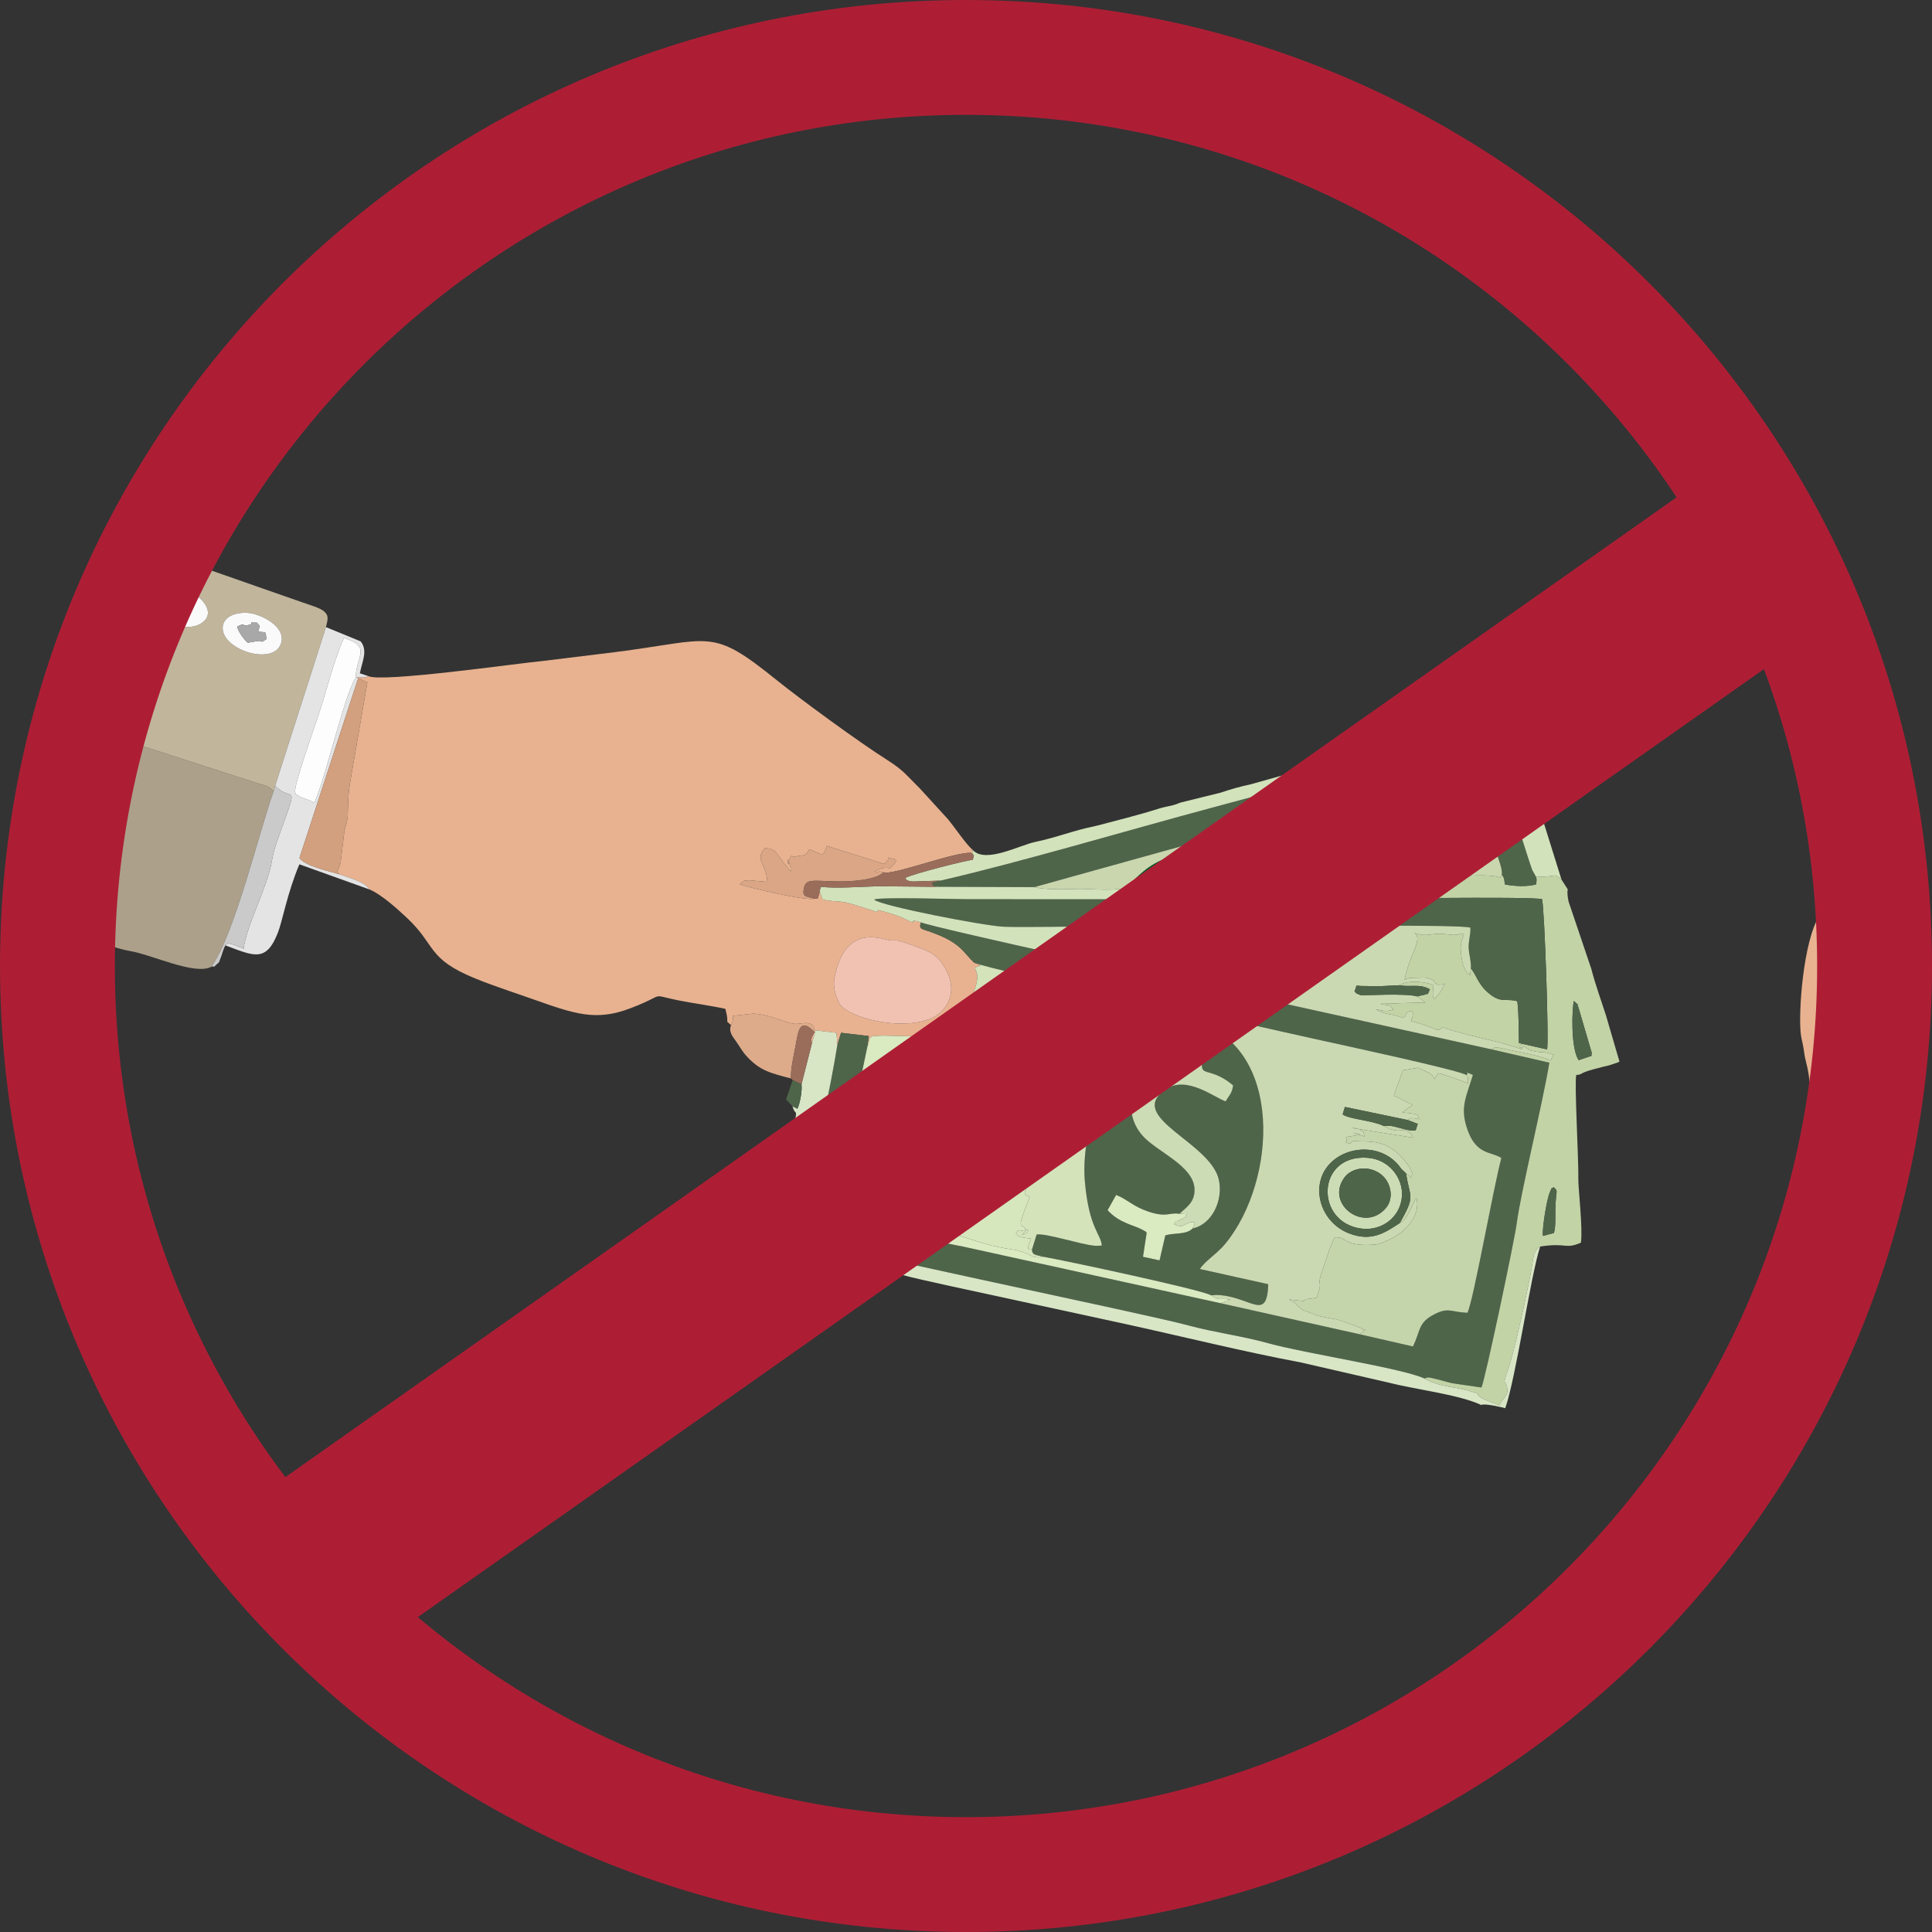 <?xml version="1.0" encoding="UTF-8"?> <!-- Creator: CorelDRAW 2017 --> <svg xmlns="http://www.w3.org/2000/svg" xmlns:xlink="http://www.w3.org/1999/xlink" xml:space="preserve" width="61mm" height="61mm" style="shape-rendering:geometricPrecision; text-rendering:geometricPrecision; image-rendering:optimizeQuality; fill-rule:evenodd; clip-rule:evenodd" viewBox="0 0 69401.15 69401.15"><rect x="0" y="0" width="69401.15" height="69401.15" fill="#333333" stroke="none"/> <defs> <style type="text/css"> <![CDATA[ .fil22 {fill:#046334} .fil24 {fill:#095A2A} .fil25 {fill:#145B2B} .fil28 {fill:#186636} .fil3 {fill:#4E654A} .fil26 {fill:#9A6D5B} .fil29 {fill:#A8A8A9} .fil1 {fill:#ACA08A} .fil30 {fill:#AD1E35} .fil2 {fill:#C1B59B} .fil4 {fill:#C2D3A6} .fil6 {fill:#C5D5AB} .fil9 {fill:#C9D6AE} .fil20 {fill:#CACACA} .fil5 {fill:#CAD9B1} .fil16 {fill:#CCDCB4} .fil17 {fill:#D2A07F} .fil11 {fill:#D2E3BB} .fil13 {fill:#D3A282} .fil7 {fill:#D4E3BA} .fil15 {fill:#D6E6BD} .fil10 {fill:#D8E6C6} .fil18 {fill:#DAA686} .fil8 {fill:#DAEAC1} .fil23 {fill:#DCECC3} .fil21 {fill:#DDAA8A} .fil12 {fill:#E4E4E4} .fil0 {fill:#E8B290} .fil14 {fill:#F1C2B2} .fil27 {fill:#FAFAFA} .fil19 {fill:#FDFDFD} ]]> </style> </defs> <g id="Слой_x0020_1">  <g id="_2173325452848"> <path class="fil0" d="M32002.64 33782.26c241.77,-9.78 264.63,-10.81 842.82,196.71 586.15,210.36 862.62,326.3 1151.37,884.01 435.75,841.57 -20.25,1530.46 -630.07,1753.34 -1099.15,401.62 -2846.81,-58.25 -3196.88,-536.78l-122.99 -269.98c-69.63,-199.9 -111.84,-439.27 -77.02,-636.33 373.74,-2109.91 1809.89,-1381.99 2032.77,-1390.98zm-18780.83 -9498.39c-155.19,68.15 -28.67,32.88 -198.65,51.54 -2.05,0.23 -199.67,-5.12 -232.44,-5.57l75.32 34.81 330.17 145.29 -626.77 3637.75c-80.32,461.23 -65.99,1109.96 -86.24,1252.4 -19.8,140.62 -80.21,300.36 -110.36,447.58l-134.14 1109.62c-105.01,520.85 -217.42,184.2 -49.83,448.03 328.8,119.8 920.3,270.55 1079.81,543.83 452.36,187.61 1047.39,741.23 1346.95,1020.54 1069,997.55 700.61,1468.46 2487.86,2191.37 649.64,262.93 1359.12,490.93 2023.44,725.98 1518.63,537.35 2272.26,808.69 3526.94,329.14 1584.05,-605.61 289.44,-485.35 2482.96,-146.65 141.08,21.73 825.53,141.87 920.99,171.11 164.17,629.39 -53.47,350.76 203.08,581.26 79.41,-200.92 70.54,-103.42 60.75,-331.08l730.99 -79.53c276.47,11.38 483.3,65.08 744.75,145.86 256.33,79.07 613.12,229.71 819.61,223.22 240.63,-7.51 641.56,-160.53 639.29,294.33 -118.32,222.88 -126.74,206.84 -94.2,418.57l133.45 -480.12 741.45 86.35c8.53,12.29 19.11,24.01 12.74,59.5l21.96 191.36c12.17,154.73 -44.71,12.4 8.19,183.51l132.09 -434.15 996.42 117.3 -53.93 396.27 98.07 -343.36c188.63,-72.25 -71.22,-19.91 243.02,-57.11 536.66,-63.26 2238.24,210.14 2711.65,-371.35l137.44 120.48c131.75,-300.7 -48.13,-221.86 301.38,-211.39 3.3,0 278.06,70.08 310.48,78.05 181.35,44.03 465.67,142.22 650.66,92.61l-1009.96 -222.65 53.47 -270.21c130.72,-424.83 651.35,-1233.63 376.13,-1618.18 44.71,-116.28 -98.3,-11.95 203.2,-129.81l-241.88 -104.78c-328.12,-314.69 -401.05,-521.76 -879,-799.82 -198.08,-115.25 -414.47,-199.78 -650.89,-288.98 -317.31,-119.8 -476.48,-93.52 -372.6,-352.47 -633.37,-195.8 76.68,195.8 -615.28,-141.87 -258.04,-125.83 -649.18,-229.59 -930.66,-304.91l-26.85 74.86c-330.05,-106.72 -733.03,-246.66 -1062.97,-330.51 -326.07,-83.05 -505.83,-24.35 -902.9,-127.65l-101.48 -277.95 -66.78 244.16 -124.58 11.38c-336.31,89.54 -2391.38,-412.54 -2686.28,-518 222.77,-156.21 77.48,-118.21 350.76,-143.13l645.2 57.91c-31.63,-662.04 -467.38,-779.34 -90.56,-1210.42 309.46,1.37 388.53,117.3 568.41,370.1 173.73,244.04 198.42,268.27 369.53,466.01 40.28,-167.13 -0.46,-97.28 -21.16,-184.99 -4.44,-18.2 -26.4,-82.94 -30.6,-96.71 -140.17,-468.86 -12.06,334.49 -33.9,-102.51 207.18,-368.05 42.78,-97.84 220.15,-145.17 286.25,-76.45 389.33,23.21 524.38,-266 526.2,188.18 469.08,320.72 634.17,-123.9l2058.94 648.84c330.85,-252.57 -88.29,-265.09 357.36,-175.55 0.34,2.05 180.44,6.83 -59.39,243.7 -166.56,164.63 -77.93,45.17 -242.79,72.7 -92.04,15.47 -41.53,-8.65 -159.51,25.14 -19,5.46 -74.07,25.71 -88.06,33.22 -266.45,142.22 -120.14,28.67 -68.04,116.96 112.07,-69.97 62.01,-48.47 240.86,-16.84 292.51,137.55 2712.9,-799.7 3177.88,-687.87l27.08 -106.38c-264.29,-230.39 -637.58,-801.98 -901.19,-1116.67l-1005.06 -1100.4c-449.97,-439.62 -575.8,-644.41 -1155.36,-1011.09 -1043.4,-660.11 -3125.09,-2185.45 -3964.62,-2862.05 -2402.53,-1935.95 -2299.34,-1470.28 -5835.49,-1022.02l-2573.19 315.38c-895.27,81.8 -5840.84,791.85 -6291.83,541.78z"></path> <path class="fil0" d="M65807.09 26404.59c-778.66,1355.25 -551.68,2170.2 -231.75,4101.37 51.54,310.94 102.17,477.5 165.2,787.76 40.16,198.08 70.77,628.14 96.37,785.6 163.04,282.04 17.52,195.23 66.9,485.24l378.52 -199.67 -213.21 -29.92c15.36,-221.74 -6.71,-226.29 -37.09,-419.25l-54.61 -1004.95c-2.05,-14.68 -8.08,-33.34 -10.24,-47.9 -72.02,-466.12 71.68,-390.35 82.6,-620.4 6.49,-135.5 -180.9,-905.29 -59.28,-1361.97 200.47,152 74.41,19 183.29,201.72 105.35,177.03 16.72,-15.47 66.67,196.37l107.17 398.43c38.34,-30.83 92.5,-56.54 124.24,-160.42 -172.71,-1055.01 -394.56,-2093.18 -664.77,-3112.01zm1085.73 9385.3c-58.59,11.04 -115.02,21.73 -163.15,32.31 -384.55,83.85 -698.68,-71.9 -1088.91,-258.38 -251.78,-739.75 -291.48,-110.25 -298.2,-1195.75 -6.37,-1026.91 108.77,-840.32 268.62,-1493.83 -91.25,3.87 -108.42,9.22 -256.44,25.03 -574.78,898.12 -765.69,3474.6 -663.18,4270.78 18.89,146.2 68.49,317.2 96.37,493.89 34.59,219.01 34.02,269.41 80.21,449.06 93.63,364.98 117.19,543.49 149.84,903.81 407.53,4494.91 -755.33,4984.02 -1802.72,8881.06 -327.1,1216.68 -231.64,309.46 -347.8,1625.35 -16.72,189.2 -49.49,379.32 -106.72,592.18 34.93,89.88 23.55,418.45 11.49,724.62 2491.72,-4478.41 3969.85,-9598.05 4120.6,-15050.13z"></path> <path class="fil1" d="M1132.6 33130.12l1958.13 573.75c452.36,98.41 1076.97,376.81 1566.3,456.34 799.93,129.81 2334.49,883.33 2932.36,569.88 819.84,-1116.67 1704.65,-4793.45 2237.22,-6304.34 -197.96,-223.33 -253.37,-180.22 -655.21,-314.92l-5414.65 -1750.5c-482.17,-166.68 -958.76,-319.02 -1432.51,-464.3 -654.87,2317.65 -1062.18,4739.07 -1191.65,7234.09z"></path> <path class="fil2" d="M7998.41 22543.05c19.57,-494.57 710.17,-602.65 1122.59,-489.45 480.69,131.98 1070.03,507.2 994.94,968.2 -155.3,954.09 -2150.52,351.1 -2117.53,-478.75zm-5674.16 3352.98c628.14,-2222.99 1485.75,-4349.4 2542.47,-6354.52l6024.24 2106.49c197.85,71.22 599.24,184.08 745.44,308.44 198.87,169.18 127.65,319.47 72.7,571.59l-1824.56 5698.28 -57.91 199.44c-197.96,-223.33 -253.37,-180.22 -655.21,-314.92l-5414.65 -1750.5c-482.17,-166.68 -958.76,-319.02 -1432.51,-464.3zm4878.89 -3490.19c-801.18,471.24 -2558.28,-606.06 -1649.92,-1241.82 795.61,-556.8 2592.98,687.07 1649.92,1241.82z"></path> <path class="fil3" d="M53572.82 37694.32l-10612.67 -2343.37c-122.65,15.25 -9388.03,-2020.59 -9874.52,-2216.62 -103.87,258.95 55.29,232.66 372.6,352.47 236.42,89.2 452.81,173.73 650.89,288.98 477.96,278.06 550.88,485.12 879,799.82 220.6,128.22 3062.98,753.29 3579.73,861.37 614.26,128.56 3235.79,621.77 3619.09,835.43 217.3,-55.86 2434.5,461.57 2623.13,505.03 908.02,209 1733.43,390.58 2621.88,587.97 724.05,160.87 4974.23,1074.69 5234.89,1248.65 146.77,-51.77 -143.35,-160.53 242.9,-1.25 -239.83,786.96 -448.83,1140.22 -233.8,1850.73 316.4,1045.45 876.61,886.06 1256.27,1133.28 -294.67,1098.93 -1003.47,5129.76 -1218.84,5560.5 -603.79,-22.3 -679.22,-213.89 -1206.44,63.83 -578.76,304.68 -471.7,581.15 -751.92,1146.94l-1910.92 -437.91 -5010.53 -1118.38 -9217.25 -2027.31c-776.15,-161.33 -2459.87,-449.17 -3105.41,-711.87 350.87,-1376.64 -528.81,-1609.42 -1312.36,-1917.63l955.91 -4541.67 53.93 -396.27 -996.42 -117.3 -132.09 434.15c-286.71,1776.55 -697.88,3472.21 -1062.4,5167.65 -91.81,427.1 -345.18,1373.8 -352.58,1726.95 465.67,296.04 12406.4,2742.36 14034.6,3186.08 917.8,250.19 1904.43,371.01 2863.87,638.6 1271.97,355.08 4841.35,902.55 5608.74,1267.76 117.19,-46.99 79.64,-68.38 493.32,35.27 174.07,43.57 336.99,96.93 514.25,134.36l1036.81 150.86c143.81,-335.97 1190.74,-5308.84 1265.72,-5890.44 145.06,-1126.57 920.87,-4258.15 1172.99,-5777.81l-2082.37 -478.87z"></path> <path class="fil4" d="M55815.61 42646.94c171.68,188.75 76.68,14.56 54.95,808.24 -6.83,250.07 20.82,601.74 -51.2,836.34l-392.29 103.87c-43.69,-171.91 126.4,-1285.63 242.45,-1558.45 105.81,-248.93 59.73,-123.56 146.08,-190zm723.48 -6690.26c217.19,226.29 65.76,-20.59 172.25,268.96l415.27 1420.1c87.6,303.2 36.18,47.78 44.48,280.22l-459.53 157.92c-295.69,-405.71 -244.61,-1896.7 -172.48,-2127.2zm-1360.03 -4457.37c28.67,134.25 12.63,102.17 4.55,265.54 -281.13,96.14 -830.54,72.13 -1126.8,2.62 -32.88,-222.77 13.08,-151.43 -110.36,-363.62l-44.37 123.9c-534.27,-191.14 -1789.98,26.85 -2489.11,-63.94 -213.1,-27.65 -55.86,-17.75 -181.24,-19.57 -229.82,-3.41 -301.72,73.84 -454.75,82.26l-505.72 -35.27c-22.53,1.02 -83.96,8.08 -105.35,9.9 -1014.62,83.74 -2384.78,-51.88 -3353.21,19.91l-423.12 5.8c-22.87,-0.57 -144.15,-0.46 -166.33,-0.34 -118.89,1.02 -259.29,1.93 -323,2.16l-953.75 -34.81c-854.32,15.25 -274.99,-64.51 -828.83,-185.79 51.31,93.18 -2.96,29.47 95.11,123.44 107.97,103.76 20.02,11.49 124.58,100.01l229.36 264.75 -285 64.05c-16.27,4.44 -41.75,13.88 -54.95,17.86 -13.31,3.98 -37.43,10.81 -55.07,18.66 342.23,75.54 416.98,12.63 857.61,138.8 -482.28,460.66 344.05,-145.63 -189.2,114.57l-256.78 104.44c749.3,101.14 1907.73,26.05 2747.83,34.36 1001.42,9.78 7710,-98.75 8061.78,11.26 91.81,368.51 252.8,5197.23 179.3,5396.22l-1009.27 -229.25c-14.11,-519.48 2.84,-989.93 -57.34,-1500.77 -437.57,-125.95 -591.96,112.75 -1099.27,-351.44 -309.12,-282.95 -374.99,-595.94 -569.66,-829.63 -51.08,479.32 -15.47,81.35 -101.83,210.02 -157.8,-235.62 -208.66,-389.21 -246.09,-699.47 -36.18,-300.93 -23.78,-391.6 96.82,-735.99 -268.16,-65.31 -29.47,24.23 -388.76,24.57l-242.56 -24.35c-591.05,-69.63 -620.06,122.08 -1136.47,-43.46 261.68,190.11 -63.83,637.01 -249.39,1240.23 -20.93,67.81 -39.37,129.25 -58.02,198.3l-43.69 181.58c-3.41,14.45 -9.9,38 -12.4,57.34 174.3,-39.93 -81.23,20.71 91.36,-38.23 13.43,-4.55 62.92,-22.07 81.01,-26.85l557.37 -14.79c537.8,95.45 222.42,300.93 595.26,251.32l122.65 -32.08c-64.4,124.92 -99.44,202.29 -164.51,305.02l-208.2 256.56c-84.42,-156.21 -46.65,-42.89 -58.25,-232.55 -4.44,-72.36 26.96,-168.5 21.5,-283.52 -381.59,-129.93 -926.9,-172.02 -1224.08,12.29 409.24,77.48 725.3,-65.08 1097.67,148.25 -141.31,280.9 2.62,107.06 -193.19,191.82 -98.53,42.66 67.69,-22.53 -102.51,23.89 -15.59,4.32 -38.57,7.62 -52.9,11.26l-106.04 27.19 290.8 219.35 -778.2 19.23c-202.29,3.41 -777.86,36.52 -848.17,20.25 335.86,103.65 315.38,-22.07 470.22,207.98 -243.81,96.14 -372.83,42.55 -632.23,-6.49l96.82 46.99c409.12,190.23 427.9,85.78 894.93,264.29 169.75,-121.96 40.73,-229.48 311.17,-252.23 32.65,114.57 49.15,19.46 26.85,192.84 -4.32,33.9 -43.57,136.64 -58.37,175.44 1069.57,261.79 867.97,430.51 1145.46,223.79 1067.64,368.62 1833.89,429.49 2879.69,803.57l-47.33 -14.22c134.59,-443.48 -285.11,101.6 99.78,-114.23 135.39,124.81 191.93,161.1 431.54,198.87 336.42,52.9 236.99,-26.85 626.77,116.62 -280.79,319.59 199.33,210.71 -788.9,-9.1l-1183.23 -250.64c-214.01,-7.51 -150.18,-9.67 -276.24,58.25l2082.37 478.87c-252.12,1519.66 -1027.93,4651.23 -1172.99,5777.81 -74.98,581.6 -1121.91,5554.47 -1265.72,5890.44l-1036.81 -150.86c-177.26,-37.43 -340.18,-90.79 -514.25,-134.36 -413.68,-103.65 -376.13,-82.26 -493.32,-35.27 563.4,328.12 1201.78,286.48 1779.62,495.93 311.62,112.98 27.42,-1.71 174.87,133.45 136.98,125.6 499.69,231.75 736.56,333.69 126.97,-290.35 326.07,-303.32 276.47,-625.97 -51.08,-333.35 -185.45,-46.19 23.32,-629.84 235.05,-656.81 733.15,-2958.19 866.6,-3734.46 54.84,-319.24 44.94,-558.05 296.04,-715.63 969.91,-149.95 887.42,110.7 1463.57,-139.6 74.07,-511.06 -99.44,-1950.74 -92.84,-2281.25 14.22,-701.97 -149.38,-3515.9 -72.59,-3743.45 197.28,-10.13 103.87,-37.43 401.73,-139.37 129.13,-44.26 253.94,-72.47 385.92,-108.65 148.81,-40.73 253.03,-64.74 388.42,-95.91l328.8 -109.22c12.86,-19.34 30.95,-15.13 46.31,-22.87l-489.79 -1675.75c-171.91,-533.93 -381.48,-1109.05 -521.87,-1656.18l-819.27 -2426.42c-132.66,-703.23 141.53,-150.29 -250.98,-781.39 -228.34,-206.16 -192.16,-143.58 -458.05,-121.62 -151.77,12.51 -273.17,24.35 -455.89,22.87z"></path> <path class="fil3" d="M42839.44 44128.14c-222.88,233.92 -682.29,150.75 -979.46,250.98l-207.18 896.07 -594 -128.9 132.32 -864.67c-77.02,-72.02 43.8,2.73 -149.72,-104.78 -312.76,-173.96 -836.57,-238.47 -1254.22,-705.62l306.05 -545.42c388.3,146.77 595.03,401.62 1125.66,585.47 701.97,243.47 772.06,29.58 1147.51,91.25 243.47,-229.25 544.74,-400.48 543.49,-860.57 -2.28,-873.54 -1392.8,-1374.94 -1892.03,-1972.92 -727.8,-871.95 -354.51,-2029.35 633.48,-2341.89l799.59 -199.22c17.75,-24.01 40.39,-14.79 60.07,-23.32 70.42,-282.5 108.2,-592.41 267.02,-845.78l536.09 200.01c-357.7,1411.8 -27.87,575.57 983.79,1432.39 -58.14,318.79 -123.1,319.24 -269.07,571.25 -371.92,-110.02 -1394.39,-952.39 -2153.59,-432.68 -1469.6,1006.2 1618.3,1888.85 1910.69,3259.69 156.78,734.63 -251.21,1596.68 -946.47,1738.67zm-5765.75 747.6c-11.6,225.04 162.92,199.56 393.88,267.25 698.45,118.1 5766.54,1200.18 6036.64,1388.36l186.13 -15.47c1225.21,31.4 1823.43,1008.59 1866.09,-384.78l-2454.86 -545.42c178.74,-285.8 616.19,-546.45 909.72,-903.24 1874.51,-2277.83 2097.62,-7102.23 -1090.96,-7985.22 -2658.4,-152.34 -4150.75,3458.33 -3949.72,5745.95 147.45,1679.05 570.8,1867.8 610.27,2298.88l-139.71 9.9c-18.66,-0.46 -45.17,1.48 -67.81,0.23 -21.84,-1.37 -41.98,-2.39 -65.87,-4.66 -530.97,-51.2 -1698.39,-447.24 -2069.06,-401.62l-164.74 529.84z"></path> <path class="fil5" d="M42186.96 36272.4c237.22,159.39 178.28,130.16 456.91,166.33l606.86 114.23c23.89,7.17 89.77,28.9 113.09,36.52l748.62 273.17c-157.57,57.23 -78.62,59.62 -304.8,32.99 -96.14,-11.38 -216.51,-72.47 -301.15,-115.48 -328.8,-167.25 -132.32,-209.45 -586.15,-82.94 3188.58,882.99 2965.47,5707.38 1090.96,7985.22 -293.53,356.79 -730.99,617.44 -909.72,903.24l2454.86 545.42c-42.66,1393.37 -640.88,416.18 -1866.09,384.78l-186.13 15.47c353.04,231.53 267.93,72.93 700.72,159.96l-371.35 120.48 5010.53 1118.38c392.86,-313.78 118.78,-59.05 76.34,-214.57 -363.16,-129.93 -744.87,-303.43 -1115.54,-359.18 -553.96,-83.05 -563.74,-154.73 -1007,-295.24l-182.26 -147.33c-82.26,-91.02 -9.1,-32.54 -129.81,-130.61 -28.78,-23.44 -138.46,-85.78 -183.06,-103.19l526.2 55.41c10.47,-9.1 69.17,-59.05 83.62,-65.19l385.57 -50.97c274.3,-766.71 -64.28,-262.81 241.31,-1089.6 113.89,-308.32 254.96,-840.32 414.47,-1082.43 474.77,-17.63 278.51,340.63 1418.63,263.16 257.47,-17.52 757.95,-272.71 961.15,-439.96 414.24,-341.2 656.81,-775.7 553.16,-1227.6 -21.05,12.97 -34.93,16.61 -52.11,52.9 -169.18,358.04 -333.58,761.14 -549.41,835.77 -541.1,357.02 -1028.27,687.98 -1838.44,368.85 -648.39,-255.53 -1063.31,-884.92 -1056.49,-1546.39 14.34,-1396.67 1886.91,-1946.3 2799.71,-951.59 108.65,118.32 84.65,109.34 159.05,197.96l159.28 150.75c361.8,292.28 71.56,79.75 243.36,32.88 -7.51,-21.28 -13.88,-72.36 -26.74,-62.23l-53.7 -115.93c-54.84,-104.9 29.01,31.51 -79.64,-138.57l-186.02 -239.15c-428.24,-471.02 -808.01,-624.38 -1427.73,-627 -492.86,-2.05 -324.93,-51.43 -482.96,81.23 -249.84,-73.5 -119.8,-5.92 -115.02,-149.38 3.41,-100.8 -158.26,-71.56 304,-140.85 115.37,-17.18 109.45,-12.97 185.79,-38.8 -68.83,-22.07 -275.78,-67.47 -278.17,-68.15l434.95 145.4c-116.28,-329.14 72.47,-87.83 -196.94,-262.13 -72.36,-46.76 -221.74,-45.62 -312.99,-55.41l2263.95 355.54c-306.62,-516.98 -475.11,-43.35 -1080.49,-424.71 -416.29,-200.13 -1251.84,-242.9 -1469.71,-413.9l80.21 -266.11 2256.1 469.42c34.25,-12.17 44.6,-128.9 421.3,-26.96 -101.14,-211.27 -24.12,-182.72 -618.12,-246.32l376.7 -270.44 -676.15 -335.06 323.68 -907.22 549.52 -91.93c264.98,152.91 500.6,162.35 587.52,416.06 157.12,-276.24 69.63,-234.71 430.51,-132.89 234.48,66.1 533.48,191.82 769.78,276.35 -16.61,-310.71 55.98,-96.59 -64.62,-300.81 -260.65,-173.96 -4510.84,-1087.78 -5234.89,-1248.65 -888.45,-197.39 -1713.86,-378.98 -2621.88,-587.97 -188.63,-43.46 -2405.83,-560.9 -2623.13,-505.03z"></path> <path class="fil6" d="M50566.73 40233.26l362.25 138.12 -74.63 229.02c-247.8,49.83 -599.47,-110.93 -884.47,-155.75l-269.75 -0.8c605.38,381.36 773.88,-92.27 1080.49,424.71l-2263.95 -355.54c91.25,9.78 240.63,8.65 312.99,55.41 269.41,174.3 80.66,-67.01 196.94,262.13l-434.95 -145.4c2.39,0.68 209.34,46.08 278.17,68.15 -76.34,25.83 -70.42,21.62 -185.79,38.8 -462.26,69.29 -300.59,40.05 -304,140.85 -4.78,143.47 -134.82,75.89 115.02,149.38 158.03,-132.66 -9.9,-83.28 482.96,-81.23 619.72,2.62 999.49,155.98 1427.73,627l186.02 239.15c108.65,170.09 24.8,33.68 79.64,138.57l53.7 115.93c12.86,-10.13 19.23,40.96 26.74,62.23 -171.8,46.87 118.44,259.4 -243.36,-32.88 134.14,905.51 354.74,762.62 -223.11,1780.42 215.83,-74.63 380.23,-477.73 549.41,-835.77 17.18,-36.29 31.06,-39.93 52.11,-52.9 103.65,451.9 -138.92,886.4 -553.16,1227.6 -203.2,167.25 -703.68,422.44 -961.15,439.96 -1140.11,77.48 -943.85,-280.79 -1418.63,-263.16 -159.51,242.11 -300.59,774.11 -414.47,1082.43 -305.59,826.78 32.99,322.89 -241.31,1089.6l-385.57 50.97c-14.45,6.14 -73.16,56.09 -83.62,65.19l-526.2 -55.41c44.6,17.41 154.28,79.75 183.06,103.19 120.71,98.07 47.56,39.59 129.81,130.61l182.26 147.33c443.26,140.51 453.04,212.19 1007,295.24 370.67,55.75 752.38,229.25 1115.54,359.18 42.44,155.53 316.51,-99.21 -76.34,214.57l1910.92 437.91c280.22,-565.79 173.16,-842.26 751.92,-1146.94 527.22,-277.72 602.65,-86.13 1206.44,-63.83 215.37,-430.74 924.17,-4461.58 1218.84,-5560.5 -379.66,-247.23 -939.87,-87.83 -1256.27,-1133.28 -215.03,-710.51 -6.03,-1063.77 233.8,-1850.73 -386.26,-159.28 -96.14,-50.51 -242.9,1.25 120.6,204.22 48.01,-9.9 64.62,300.81 -236.3,-84.53 -535.3,-210.25 -769.78,-276.35 -360.89,-101.83 -273.39,-143.35 -430.51,132.89 -86.92,-253.71 -322.54,-263.16 -587.52,-416.06l-549.52 91.93 -323.68 907.22 676.15 335.06 -376.7 270.44c594,63.6 516.98,35.04 618.12,246.32 -376.7,-101.94 -387.05,14.79 -421.3,26.96z"></path> <path class="fil7" d="M42186.96 36272.4c-383.3,-213.66 -3004.84,-706.87 -3619.09,-835.43 -516.75,-108.08 -3359.12,-733.15 -3579.73,-861.37l241.88 104.78c-301.5,117.87 -158.48,13.54 -203.2,129.81 275.21,384.55 -245.41,1193.36 -376.13,1618.18l-53.47 270.21 1009.96 222.65 1442.52 393.08 -57.11 329.48 -64.74 267.48c-446.78,-74.75 -99.89,55.07 -544.4,-121.96l-1279.25 -286.71c-165.99,-27.08 -482.85,-132.43 -717.45,-216.39 -200.92,379.2 133.91,-52.9 17.52,381.48 -155.07,579.1 -93.52,-146.08 -328.35,314.47l455.43 -63.71c143.01,-20.71 -26.62,-15.93 158.6,-15.13 186.81,0.68 543.38,86.69 750.56,72.02 276.13,-19.46 325.96,-136.07 685.36,145.74 100.01,78.28 446.33,376.7 525.63,475.91l376.81 649.75c206.27,425.96 173.5,773.54 -9.22,1268.1 -132.43,358.04 -199.78,448.95 -472.38,615.96l94.43 -365.66 -308.89 247.45 141.53 120.26c13.43,19 25.48,56.54 42.32,82.37 -161.22,173.62 -218.33,108.2 -268.62,339.15l793.33 272.37c-193.3,541.21 -112.29,322.2 -127.88,613.57 -23.78,447.24 -258.38,398.54 74.07,557.03 -82.71,231.19 -198.76,503.33 -270.55,728.71 -136.07,427.44 46.87,216.85 145.63,481.94 -504.24,401.84 527.11,-155.98 -168.84,3.64 -232.44,53.36 -22.75,-142.1 -200.69,88.4 10.13,16.95 36.75,20.02 39.37,44.6 11.72,105.81 421.07,139.71 504.69,150.41 -80.21,224.13 -200.24,447.81 37.09,380.68l164.74 -529.84c370.67,-45.62 1538.09,350.42 2069.06,401.62 23.89,2.28 44.03,3.3 65.87,4.66 22.64,1.25 49.15,-0.68 67.81,-0.23l139.71 -9.9c-39.48,-431.08 -462.83,-619.83 -610.27,-2298.88 -201.04,-2287.62 1291.31,-5898.29 3949.72,-5745.95 453.84,-126.51 257.35,-84.31 586.15,82.94 84.65,43.01 205.02,104.1 301.15,115.48 226.18,26.62 147.22,24.23 304.8,-32.99l-748.62 -273.17c-23.32,-7.62 -89.2,-29.35 -113.09,-36.52l-606.86 -114.23c-278.63,-36.18 -219.69,-6.94 -456.91,-166.33z"></path> <path class="fil3" d="M44583.34 32254.64c-186.7,70.54 -8430.63,40.96 -9837.54,46.08 -353.6,1.37 -3205.42,-86.81 -3343.99,14.56 190.23,213.44 3978.61,952.84 4676.49,975.71 1346.04,43.92 6868.31,-118.21 7328.52,45.96 293.99,-139.03 1984.87,-50.63 2324.02,-55.63 860.35,-12.4 6715.86,-79.07 7087.55,39.82 19.8,239.26 -77.48,485.12 -59.05,761.02 14.34,213.89 98.64,493.66 77.37,703.23 194.66,233.69 260.54,546.68 569.66,829.63 507.31,464.19 661.7,225.5 1099.27,351.44 60.19,510.84 43.23,981.29 57.34,1500.77l1009.27 229.25c73.5,-198.99 -87.49,-5027.71 -179.3,-5396.22 -351.78,-110.02 -7060.36,-1.48 -8061.78,-11.26 -840.09,-8.31 -1998.52,66.78 -2747.83,-34.36z"></path> <path class="fil3" d="M33788.18 31633.22l-311.96 78.73c53.25,121.17 -1.59,59.28 142.9,142.78l3531.26 12.74 10630.42 -2953.18c301.72,-87.38 3223.85,-970.48 3534.67,-862.17 34.02,654.53 111.72,1036.81 547.24,1571.42 771.26,946.36 1438.31,587.86 1703.17,578.87 9.56,15.93 22.19,37.54 28.1,48.47l126.51 279.42c88.4,261.22 265.2,722.57 225.95,873.54 123.44,212.19 77.48,140.85 110.36,363.62 296.26,69.51 845.67,93.52 1126.8,-2.62 8.08,-163.38 24.12,-131.29 -4.55,-265.54l-134.82 -240.63c-292.51,-788.1 -1383.92,-4563.63 -1656.41,-4881.96 -351.78,16.38 -4459.64,1189.72 -4883.33,1301.67 -1608.28,424.83 -3266.74,881.28 -4909.04,1320.33 -3110.3,831.33 -6834.86,1946.64 -9807.28,2634.51z"></path> <path class="fil8" d="M34344.64 36961.97l-137.44 -120.48c-473.41,581.49 -2174.98,308.1 -2711.65,371.35 -314.24,37.2 -54.38,-15.13 -243.02,57.11l-98.07 343.36 -955.91 4541.67c783.55,308.21 1663.24,540.99 1312.36,1917.63 645.54,262.7 2329.26,550.54 3105.41,711.87l9217.25 2027.31 371.35 -120.48c-432.79,-87.04 -347.69,71.56 -700.72,-159.96 -270.1,-188.18 -5338.19,-1270.27 -6036.64,-1388.36l-155.53 28.56c-341.54,-8.31 -347.69,-201.83 -989.25,-294.33 -983.22,-141.76 -1702.71,-470.22 -1973.15,-514.02 -26.4,-4.32 -41.64,-5.46 -66.9,-8.31 -438.25,-47.22 -858.18,-79.19 -1457.76,-317.65 191.93,-57.34 438.59,10.01 615.28,33.22 191.14,25.26 131.18,213.32 362.02,-432.11l-195.92 -70.08 516.41 -1576.54 -444.85 -200.35c416.41,-91.13 131.98,-440.75 936.46,-225.72 459.3,122.76 435.75,46.87 623.24,-70.99 -633.14,-202.63 -462.37,186.02 -899.03,-366.69 -44.6,-138.57 -749.19,-511.97 -727.46,-1402.81 35.16,-1431.48 1928.67,-2018.55 2905.06,-842.26 518.8,624.95 381.48,1004.61 124.92,1882.25l-94.43 365.66c272.6,-167.02 339.95,-257.92 472.38,-615.96 182.72,-494.57 215.48,-842.14 9.22,-1268.1l-376.81 -649.75c-79.3,-99.21 -425.62,-397.63 -525.63,-475.91 -359.41,-281.81 -409.24,-165.2 -685.36,-145.74 -207.18,14.68 -563.74,-71.34 -750.56,-72.02 -185.22,-0.8 -15.59,-5.57 -158.6,15.13l-455.43 63.71c234.83,-460.55 173.28,264.63 328.35,-314.47 116.39,-434.38 -218.44,-2.28 -17.52,-381.48 234.6,83.96 551.45,189.32 717.45,216.39l1279.25 286.71c444.51,177.03 97.62,47.22 544.4,121.96l64.74 -267.48c-559.65,-178.96 -2352.13,-490.02 -2647.93,-681.84z"></path> <path class="fil9" d="M47867.83 31209.65c122.08,-155.53 1036.58,-339.04 1297.57,-408.1 699.7,-185.33 1142.5,-438.36 1340.58,-170.43 -74.29,220.15 80.78,130.16 -575.35,298.31l-1443.31 377.27c-281.02,80.89 -489.11,230.73 -619.49,-97.05zm-10717.45 657.83c326.87,89.77 1074.58,84.65 1468.23,67.35 446.9,-19.68 1104.84,59.84 1524.21,3.98l746.69 -65.53c-187.72,-53.25 -92.61,-1.48 -173.5,-65.31l-79.41 -92.16c1592.01,-1685.08 2539.51,-678.31 3481.09,-407.76 553.84,121.28 -25.48,201.04 828.83,185.79l953.75 34.81c63.71,-0.23 204.11,-1.14 323,-2.16 22.19,-0.11 143.47,-0.23 166.33,0.34l423.12 -5.8c968.43,-71.79 2338.59,63.83 3353.21,-19.91 21.39,-1.82 82.83,-8.87 105.35,-9.9l505.72 35.27c153.02,-8.42 224.93,-85.67 454.75,-82.26 125.38,1.82 -31.86,-8.08 181.24,19.57 699.13,90.79 1954.83,-127.2 2489.11,63.94l44.37 -123.9c39.25,-150.98 -137.55,-612.32 -225.95,-873.54l-126.51 -279.42c-5.92,-10.92 -18.54,-32.54 -28.1,-48.47 -264.86,8.99 -931.91,367.48 -1703.17,-578.87 -435.52,-534.62 -513.23,-916.89 -547.24,-1571.42 -310.83,-108.31 -3232.95,774.79 -3534.67,862.17l-10630.42 2953.18z"></path> <path class="fil5" d="M43406.82 33336.96c246.43,115.82 303.89,70.99 622.68,52.11 -72.36,83.85 -192.16,467.72 -325.84,87.26 58.14,22.98 313.21,94.66 329.03,102.62 465.56,234.37 213.78,45.62 319.36,349.62 -217.3,-77.82 -436.77,-162.47 -634.74,-256.21 -388.19,-183.51 -33.22,-138.12 -411.97,-114.23 -28.78,1.82 -53.47,11.83 -77.59,14.79 -25.26,3.07 -55.75,6.71 -80.32,19.23 621.2,177.37 1046.02,337.79 1496.45,750.78 288.53,264.29 722.57,751.81 749.19,1063.09 -19.34,3.07 -41.87,-15.93 -58.82,1.82l-658.63 -117.19c-342.34,-79.64 -244.04,-137.21 -528.93,37.32 255.08,4.32 462.94,-0.46 705.05,108.54l469.2 312.3c-312.53,-86.69 -406.74,-45.96 -696.97,-109.56 -153.48,-33.56 -306.84,-110.81 -467.38,-149.16 -181.47,-43.57 -306.96,-58.48 -540.99,-110.47 -183.4,-40.73 -431.77,-114.34 -655.44,-28.67l10612.67 2343.37c126.06,-67.92 62.23,-65.76 276.24,-58.25l1183.23 250.64c988.23,219.81 508.11,328.69 788.9,9.1 -389.78,-143.47 -290.35,-63.71 -626.77,-116.62 -239.6,-37.77 -296.15,-74.07 -431.54,-198.87 -384.89,215.83 34.81,-329.26 -99.78,114.23l47.33 14.22c-1045.79,-374.08 -1812.05,-434.95 -2879.69,-803.57 -277.49,206.72 -75.89,38 -1145.46,-223.79 14.79,-38.8 54.04,-141.53 58.37,-175.44 22.3,-173.39 5.8,-78.28 -26.85,-192.84 -270.44,22.75 -141.42,130.27 -311.17,252.23 -467.03,-178.51 -485.81,-74.07 -894.93,-264.29l-96.82 -46.99c259.4,49.04 388.42,102.62 632.23,6.49 -154.84,-230.05 -134.36,-104.33 -470.22,-207.98 70.31,16.27 645.88,-16.84 848.17,-20.25l778.2 -19.23 -290.8 -219.35c-407.99,-123.44 -1910.8,-28.22 -2020.94,-47.33 -55.18,-9.56 -88.74,-27.31 -147.22,-55.98 -11.15,-5.46 -43.35,-12.86 -44.94,-35.38 -1.48,-23.44 -30.95,-24.92 -44.14,-39.71 133.68,-297.17 -46.31,-188.52 372.04,-195.57 124.81,-2.05 278.4,13.43 433.7,11.49l808.47 -39.93c297.17,-184.31 842.48,-142.22 1224.08,-12.29 5.46,115.02 -25.94,211.16 -21.5,283.52 11.6,189.66 -26.17,76.34 58.25,232.55l208.2 -256.56c65.08,-102.74 100.12,-180.1 164.51,-305.02l-122.65 32.08c-372.83,49.6 -57.45,-155.87 -595.26,-251.32l-557.37 14.79c-18.09,4.78 -67.58,22.3 -81.01,26.85 -172.59,58.93 82.94,-1.71 -91.36,38.23 2.5,-19.34 8.99,-42.89 12.4,-57.34l43.69 -181.58c18.66,-69.06 37.09,-130.5 58.02,-198.3 185.56,-603.22 511.06,-1050.12 249.39,-1240.23 516.41,165.54 545.42,-26.17 1136.47,43.46l242.56 24.35c359.29,-0.34 120.6,-89.88 388.76,-24.57 -120.6,344.39 -133,435.06 -96.82,735.99 37.43,310.26 88.29,463.85 246.09,699.47 86.35,-128.68 50.74,269.3 101.83,-210.02 21.28,-209.57 -63.03,-489.33 -77.37,-703.23 -18.43,-275.9 78.84,-521.76 59.05,-761.02 -371.69,-118.89 -6227.21,-52.22 -7087.55,-39.82 -339.15,5.01 -2030.04,-83.4 -2324.02,55.63z"></path> <path class="fil10" d="M51172.12 49520.94c-767.39,-365.21 -4336.77,-912.68 -5608.74,-1267.76 -959.44,-267.59 -1946.07,-388.42 -2863.87,-638.6 -1628.19,-443.71 -13568.93,-2890.04 -14034.6,-3186.08 7.4,-353.15 260.77,-1299.85 352.58,-1726.95 364.53,-1695.43 775.7,-3391.09 1062.4,-5167.65 -52.9,-171.11 3.98,-28.78 -8.19,-183.51l-21.96 -191.36c6.37,-35.5 -4.21,-47.22 -12.74,-59.5l-741.45 -86.35 -133.45 480.12 -371.12 1458.79c27.19,198.87 -36.98,631.78 -144.38,875.36l-178.17 -85.9c117.98,438.48 234.14,-145.06 -51.88,1180.5 -104.33,483.65 -163.72,781.16 -252.46,1256.39 -153.71,823.6 -341.66,1727.29 -527.45,2530.86 435.98,176.01 3747.66,801.64 4669.55,1059.79 566.02,158.48 1118.15,264.41 1680.3,395.93l6408.67 1389.04c2074.86,453.38 4312.65,1010.3 6299,1379.72l3218.39 738.95c926.45,239.72 2496.39,420.62 3293.36,796.06 128.9,-62.69 707.09,74.98 866.15,115.02 380.57,-1073.67 922.58,-4819.16 1253.54,-5805.68 -251.1,157.57 -241.2,396.38 -296.04,715.63 -133.45,776.27 -631.55,3077.65 -866.6,3734.46 -208.77,583.65 -74.41,296.49 -23.32,629.84 49.6,322.66 -149.5,335.63 -276.47,625.97 -236.87,-101.94 -599.58,-208.09 -736.56,-333.69 -147.45,-135.16 136.75,-20.48 -174.87,-133.45 -577.85,-209.45 -1216.22,-167.81 -1779.62,-495.93z"></path> <path class="fil11" d="M44171.71 31896.83c-368.62,-157.69 -1120.09,38.34 -1435.12,-62.8 -600.94,-193.07 97.39,-427.56 -427.9,-399.11 -1.37,0.11 -319.81,98.53 -325.05,102.74 -135.39,110.36 -1.25,-15.93 -98.64,121.39l-65.87 111.16c1.14,-10.81 -20.02,41.87 -34.02,73.16l-895.61 29.92 -746.69 65.53c-419.36,55.86 -1077.31,-23.66 -1524.21,-3.98 -393.65,17.29 -1141.36,22.41 -1468.23,-67.35l-3531.26 -12.74 -2065.42 -18.89c-706.18,18.54 -1456.85,81.92 -2075.2,21.73l-32.99 168.72 101.48 277.95c397.06,103.31 576.83,44.6 902.9,127.65 329.94,83.85 732.92,223.79 1062.97,330.51l26.85 -74.86c281.47,75.32 672.62,179.08 930.66,304.91 691.96,337.68 -18.09,-53.93 615.28,141.87 486.49,196.03 9751.87,2231.87 9874.52,2216.62 223.68,-85.67 472.04,-12.06 655.44,28.67 234.03,51.99 359.52,66.9 540.99,110.47 160.53,38.34 313.9,115.59 467.38,149.16 290.23,63.6 384.44,22.87 696.97,109.56l-469.2 -312.3c-242.11,-108.99 -449.97,-104.22 -705.05,-108.54 284.89,-174.53 186.59,-116.96 528.93,-37.32l-1321.24 -299.22c-39.25,-225.84 -4.55,-435.18 -101.6,-681.61l-516.87 -21.39c-137.21,490.36 423.8,813.58 -1549.8,220.83 187.04,-331.99 667.62,-628.36 921.9,-738.04 322.2,-139.26 960.81,-143.92 1039.42,-179.08 24.57,-12.51 55.07,-16.16 80.32,-19.23 24.12,-2.96 48.81,-12.97 77.59,-14.79 378.75,-23.89 23.78,-69.29 411.97,114.23 197.96,93.75 417.43,178.39 634.74,256.21 -105.58,-304 146.2,-115.25 -319.36,-349.62 -15.81,-7.96 -270.89,-79.64 -329.03,-102.62 133.68,380.45 253.48,-3.41 325.84,-87.26 -318.79,18.89 -376.24,63.71 -622.68,-52.11 -460.21,-164.17 -5982.48,-2.05 -7328.52,-45.96 -697.88,-22.87 -4486.27,-762.27 -4676.49,-975.71 138.57,-101.37 2990.39,-13.2 3343.99,-14.56 1406.91,-5.12 9650.84,24.46 9837.54,-46.08l256.78 -104.44c533.25,-260.2 -293.08,346.1 189.2,-114.57 -440.64,-126.17 -515.39,-63.26 -857.61,-138.8z"></path> <path class="fil11" d="M52763.45 26062.59l-5087.1 1365.61c-185.79,51.99 -370.78,64.51 -538.03,124.35l-2203.65 619.72c-417.54,89.88 -719.5,179.08 -1101.88,305.71l-1401.33 345.53c-124.92,33.22 -129.13,58.25 -285.45,98.53 -206.84,53.25 -318.56,61.44 -537.12,131.18 -704.25,224.93 -1517.61,423.12 -2206.95,606.75l-101.14 23.32c-771.26,156.78 -1293.25,387.74 -2120.94,562.72 -565.45,119.57 -1775.3,777.97 -2231.3,292.96l-27.08 106.38c84.87,153.14 73.84,-19.8 23.55,241.42 -205.59,7.17 -2221.63,520.51 -2423.8,650.78 23.78,31.51 11.49,114 278.86,128.34l988.11 -32.65c2972.41,-687.87 6696.97,-1803.18 9807.28,-2634.51 1642.3,-439.05 3300.76,-895.5 4909.04,-1320.33 423.69,-111.95 4531.55,-1285.28 4883.33,-1301.67 272.48,318.33 1363.9,4093.86 1656.41,4881.96l134.82 240.63c182.72,1.48 304.11,-10.35 455.89,-22.87 265.89,-21.96 229.71,-84.53 458.05,121.62l-937.03 -2997.78c-167.81,-543.03 -323.68,-889.02 -502.42,-1440.24 -128.56,-396.5 -231.87,-885.15 -431.2,-1317.14 -39.02,-84.31 -36.29,-72.02 -76.11,-144.83 -317.65,-2.84 -1120.54,293.42 -1382.79,364.53z"></path> <path class="fil12" d="M12790.73 24329.84c-399,530.86 -1071.73,3564.94 -1498.83,4505.38 -212.19,-118.78 -226.63,-93.29 -414.13,-173.73 -108.2,-46.31 -67.47,-16.72 -166.11,-81.92 -167.59,-110.81 -36.29,27.19 -108.08,-117.87 -75.2,-191.25 718.13,-2413.22 836.45,-2770.13 287.5,-867.29 551,-1963.03 912.79,-2775.02 987.09,305.48 467.15,644.41 431.31,1324.65 -0.57,8.99 -2.28,52.45 2.5,44.6 4.78,-7.51 2.16,29.47 4.1,44.03zm-2906.2 3896.47c543.49,577.85 810.63,-96.48 367.03,1161.73 -172.25,488.42 -413.11,1071.51 -485.47,1533.19 -143.13,911.2 -906.08,2298.43 -1016.1,3157.86 -54.5,-19.8 -321.63,-134.82 -345.41,-140.39 -366.46,-83.85 -96.82,-117.87 -309.01,21.5 1020.08,376.36 1463.68,633.6 1890.1,-466.12 161.33,-416.06 333.69,-1415.21 768.53,-2446.67l2514.48 901.76c-159.51,-273.28 -751.01,-424.03 -1079.81,-543.83 -409.58,-124.69 -1202.69,-283.98 -1431.82,-584.45l2109 -6456.23 -75.32 -34.81c32.77,0.46 230.39,5.8 232.44,5.57 169.98,-18.66 43.46,16.61 198.65,-51.54l-295.01 -97.39c86.92,-444.74 293.76,-813.81 28.78,-1147.28l-1246.49 -511.18 -1824.56 5698.28z"></path> <path class="fil13" d="M66282.32 32364.89c182.83,9.1 362.02,14.68 532.68,35.61 -72.02,-973.89 -188.18,-1935.38 -343.14,-2883.9 -31.74,103.87 -85.9,129.59 -124.24,160.42l-107.17 -398.43c-49.95,-211.84 38.68,-19.34 -66.67,-196.37 -108.88,-182.72 17.18,-49.72 -183.29,-201.72 -121.62,456.68 65.76,1226.46 59.28,1361.97 -10.92,230.05 -154.62,154.28 -82.6,620.4 2.16,14.56 8.19,33.22 10.24,47.9l54.61 1004.95c30.38,192.96 52.45,197.51 37.09,419.25l213.21 29.92z"></path> <path class="fil14" d="M32002.64 33782.26c-222.88,8.99 -1659.03,-718.93 -2032.77,1390.98 -34.81,197.05 7.4,436.43 77.02,636.33l122.99 269.98c350.08,478.53 2097.73,938.39 3196.88,536.78 609.82,-222.88 1065.82,-911.77 630.07,-1753.34 -288.75,-557.71 -565.22,-673.65 -1151.37,-884.01 -578.19,-207.52 -601.06,-206.5 -842.82,-196.71z"></path> <path class="fil15" d="M34338.61 41127.97c436.66,552.71 265.89,164.06 899.03,366.69 -187.5,117.87 -163.95,193.75 -623.24,70.99 -804.48,-215.03 -520.05,134.59 -936.46,225.72l444.85 200.35 -516.41 1576.54 195.92 70.08c-230.84,645.43 -170.89,457.36 -362.02,432.11 -176.69,-23.21 -423.35,-90.56 -615.28,-33.22 599.58,238.47 1019.51,270.44 1457.76,317.65 25.26,2.84 40.5,3.98 66.9,8.31 270.44,43.8 989.93,372.26 1973.15,514.02 641.56,92.5 647.71,286.02 989.25,294.33l155.53 -28.56c-230.96,-67.69 -405.48,-42.21 -393.88,-267.25 -237.33,67.13 -117.3,-156.55 -37.09,-380.68 -83.62,-10.69 -492.97,-44.6 -504.69,-150.41 -2.62,-24.57 -29.24,-27.65 -39.37,-44.6 177.94,-230.5 -31.74,-35.04 200.69,-88.4 695.94,-159.62 -335.4,398.2 168.84,-3.64 -98.75,-265.09 -281.7,-54.5 -145.63,-481.94 71.79,-225.38 187.84,-497.53 270.55,-728.71 -332.44,-158.48 -97.84,-109.79 -74.07,-557.03 15.59,-291.37 -65.42,-72.36 127.88,-613.57l-793.33 -272.37c50.29,-230.96 107.4,-165.54 268.62,-339.15 -16.84,-25.83 -28.9,-63.37 -42.32,-82.37l-141.53 -120.26c-203.88,205.59 -534.96,309.57 -820.64,356.56 -367.48,60.64 -747.14,-57.45 -1172.99,-241.2z"></path> <path class="fil14" d="M66282.32 32364.89l-378.52 199.67c-49.38,-290.01 96.14,-203.2 -66.9,-485.24 -98.53,752.49 -138.8,295.81 -482.17,819.96 148.02,-15.81 165.2,-21.16 256.44,-25.03 -159.85,653.51 -274.99,466.92 -268.62,1493.83 6.71,1085.5 46.42,456 298.2,1195.75 390.24,186.47 704.36,342.23 1088.91,258.38 48.13,-10.58 104.56,-21.28 163.15,-32.31 8.53,-307.98 13.65,-616.87 13.65,-926.9 0,-828.38 -31.29,-1649.47 -91.47,-2462.49 -170.66,-20.93 -349.85,-26.51 -532.68,-35.61z"></path> <path class="fil16" d="M42366.38 43602.51c532.8,-52.68 130.61,-4.44 258.95,92.95l-219.58 119.23c-243.59,123.9 -72.13,-57.57 -230.62,161.56 411.63,187.27 326.18,-90.11 746.35,-78.28 -3.64,22.75 -24.57,130.16 -82.03,230.16 695.26,-141.99 1103.25,-1004.04 946.47,-1738.67 -292.39,-1370.84 -3380.29,-2253.49 -1910.69,-3259.69 759.2,-519.71 1781.67,322.66 2153.59,432.68 145.97,-252.01 210.93,-252.46 269.07,-571.25 -1011.66,-856.82 -1341.49,-20.59 -983.79,-1432.39l-536.09 -200.01c-158.83,253.37 -196.6,563.29 -267.02,845.78 -19.68,8.53 -42.32,-0.68 -60.07,23.32l-799.59 199.22c-988,312.53 -1361.28,1469.94 -633.48,2341.89 499.23,597.99 1889.76,1099.38 1892.03,1972.92 1.25,460.09 -300.02,631.32 -543.49,860.57z"></path> <path class="fil17" d="M12188.87 31405.34c-167.59,-263.84 -55.18,72.81 49.83,-448.03l134.14 -1109.62c30.15,-147.22 90.56,-306.96 110.36,-447.58 20.25,-142.44 5.92,-791.17 86.24,-1252.4l626.77 -3637.75 -330.17 -145.29 -2109 6456.23c229.14,300.47 1022.24,459.75 1431.82,584.45z"></path> <path class="fil18" d="M29254.13 32281.84c-291.37,-86.92 -440.18,-56.66 -380.23,-354.4 77.82,-385.92 300.81,-277.6 1236.82,-265.2 413.56,5.46 1329.66,-34.13 1632.86,-329.03 -178.85,-31.63 -128.79,-53.13 -240.86,16.84 -52.11,-88.29 -198.42,25.26 68.04,-116.96 13.99,-7.51 69.06,-27.76 88.06,-33.22 117.98,-33.79 67.47,-9.67 159.51,-25.14 164.86,-27.53 76.23,91.93 242.79,-72.7 239.83,-236.87 59.73,-241.65 59.39,-243.7 -445.65,-89.54 -26.51,-77.02 -357.36,175.55l-2058.94 -648.84c-165.08,444.62 -107.97,312.08 -634.17,123.9 -135.05,289.21 -238.13,189.54 -524.38,266 -177.37,47.33 -12.97,-222.88 -220.15,145.17 21.84,437 -106.26,-366.35 33.9,102.51 4.21,13.77 26.17,78.5 30.6,96.71 20.71,87.72 61.44,17.86 21.16,184.99 -171.11,-197.74 -195.8,-221.97 -369.53,-466.01 -179.87,-252.8 -258.95,-368.74 -568.41,-370.1 -376.81,431.08 58.93,548.38 90.56,1210.42l-645.2 -57.91c-273.28,24.92 -127.99,-13.08 -350.76,143.13 294.9,105.47 2349.96,607.54 2686.28,518z"></path> <path class="fil19" d="M12790.73 24329.84c-1.93,-14.56 0.68,-51.54 -4.1,-44.03 -4.78,7.85 -3.07,-35.61 -2.5,-44.6 35.84,-680.24 555.78,-1019.17 -431.31,-1324.65 -361.8,811.99 -625.29,1907.73 -912.79,2775.02 -118.32,356.9 -911.66,2578.87 -836.45,2770.13 71.79,145.06 -59.5,7.05 108.08,117.87 98.64,65.19 57.91,35.61 166.11,81.92 187.5,80.44 201.95,54.95 414.13,173.73 427.1,-940.44 1099.84,-3974.52 1498.83,-4505.38z"></path> <path class="fil20" d="M9826.62 28425.76c-532.57,1510.89 -1417.37,5187.67 -2237.22,6304.34 197.39,-72.81 -33.68,118.89 205.02,-99.1 123.9,-113.2 39.37,-4.32 119.57,-190.57 73.84,-171.34 81.69,-288.3 181.58,-480.23 212.19,-139.37 -57.45,-105.35 309.01,-21.5 23.78,5.57 290.92,120.6 345.41,140.39 110.02,-859.44 872.97,-2246.66 1016.1,-3157.86 72.36,-461.69 313.21,-1044.77 485.47,-1533.19 443.6,-1258.21 176.46,-583.88 -367.03,-1161.73l-57.91 199.44z"></path> <path class="fil21" d="M26260.9 36821.92c-93.63,243.7 49.26,399.91 178.85,584.45 159.51,227.43 230.16,376.7 404.35,561.24 464.42,492.18 828.26,580.47 1572.22,773.2 -28.44,-322.89 118.44,-915.3 177.94,-1257.64 82.14,-472.15 158.14,-942.83 662.04,-408.44 2.28,-454.86 -398.66,-301.84 -639.29,-294.33 -206.5,6.49 -563.29,-144.15 -819.61,-223.22 -261.45,-80.78 -468.29,-134.48 -744.75,-145.86l-730.99 79.53c9.78,227.66 18.66,130.16 -60.75,331.08z"></path> <path class="fil22" d="M44675.61 35290.66l658.63 117.19c16.95,-17.75 39.48,1.25 58.82,-1.82 -26.62,-311.28 -460.66,-798.79 -749.19,-1063.09 -450.42,-412.99 -875.25,-573.41 -1496.45,-750.78 -78.62,35.16 -717.22,39.82 -1039.42,179.08 -254.28,109.68 -734.85,406.05 -921.9,738.04 1973.61,592.75 1412.6,269.53 1549.8,-220.83l516.87 21.39c97.05,246.43 62.35,455.77 101.6,681.61l1321.24 299.22z"></path> <path class="fil23" d="M35238.21 38951.05c1197.57,-40.62 1227.26,1801.58 16.5,1761.65 -1117.36,-36.86 -1341.15,-1716.71 -16.5,-1761.65zm-21.73 -393.99c-796.52,32.65 -1336.03,482.51 -1311.34,1286.88 19.23,626.43 581.94,1262.3 1360.26,1259.23 1856.88,-7.4 1650.04,-2615.74 -48.92,-2546.11z"></path> <path class="fil16" d="M49790.24 43386.69c-773.2,924.74 -2209.91,-135.84 -1488.6,-1097.45 252.23,-336.2 857.84,-451.79 1307.58,-103.31 348.71,270.1 479.78,843.39 181.01,1200.75zm-656.01 -1796.12c-1854.94,-142.44 -1919.22,2335.74 -219.24,2543.83 722.79,88.4 1392.8,-409.92 1446.16,-1161.05 46.19,-648.5 -456.34,-1323.74 -1226.92,-1382.79z"></path> <path class="fil24" d="M40889.5 31873.28l895.61 -29.92c13.99,-31.29 35.16,-83.96 34.02,-73.16l65.87 -111.16c97.39,-137.32 -36.75,-11.04 98.64,-121.39 5.23,-4.21 323.68,-102.62 325.05,-102.74 525.29,-28.44 -173.05,206.04 427.9,399.11 315.04,101.14 1066.5,-94.89 1435.12,62.8 17.63,-7.85 41.75,-14.68 55.07,-18.66 13.2,-3.98 38.68,-13.43 54.95,-17.86l285 -64.05 -229.36 -264.75c-104.56,-88.51 -16.61,3.75 -124.58,-100.01 -98.07,-93.98 -43.8,-30.26 -95.11,-123.44 -941.58,-270.55 -1889.07,-1277.32 -3481.09,407.76l79.41 92.16c80.89,63.83 -14.22,12.06 173.5,65.31z"></path> <path class="fil8" d="M42839.44 44128.14c57.45,-100.01 78.39,-207.41 82.03,-230.16 -420.16,-11.83 -334.72,265.54 -746.35,78.28 158.48,-219.13 -12.97,-37.66 230.62,-161.56l219.58 -119.23c-128.34,-97.39 273.85,-145.63 -258.95,-92.95 -375.45,-61.66 -445.53,152.23 -1147.51,-91.25 -530.63,-183.86 -737.36,-438.71 -1125.66,-585.47l-306.05 545.42c417.66,467.15 941.46,531.66 1254.22,705.62 193.53,107.51 72.7,32.77 149.72,104.78l-132.32 864.67 594 128.9 207.18 -896.07c297.17,-100.23 756.59,-17.07 979.46,-250.98z"></path> <path class="fil3" d="M49134.23 41590.56c770.58,59.05 1273.11,734.29 1226.92,1382.79 -53.36,751.12 -723.36,1249.45 -1446.16,1161.05 -1699.98,-208.09 -1635.7,-2686.28 219.24,-2543.83zm1151.15 2340.98c577.85,-1017.81 357.24,-874.91 223.11,-1780.42l-159.28 -150.75c-74.41,-88.63 -50.4,-79.64 -159.05,-197.96 -912.79,-994.71 -2785.37,-445.08 -2799.71,951.59 -6.83,661.47 408.1,1290.86 1056.49,1546.39 810.17,319.13 1297.34,-11.83 1838.44,-368.85z"></path> <path class="fil25" d="M35216.48 38557.06c1698.96,-69.63 1905.8,2538.71 48.92,2546.11 -778.32,3.07 -1341.03,-632.8 -1360.26,-1259.23 -24.69,-804.37 514.82,-1254.22 1311.34,-1286.88zm-877.87 2570.91c425.85,183.74 805.51,301.84 1172.99,241.2 285.68,-46.99 616.76,-150.98 820.64,-356.56l308.89 -247.45c256.56,-877.64 393.88,-1257.3 -124.92,-1882.25 -976.39,-1176.29 -2869.9,-589.23 -2905.06,842.26 -21.73,890.84 682.86,1264.24 727.46,1402.81z"></path> <path class="fil3" d="M49790.24 43386.69c298.77,-357.36 167.7,-930.66 -181.01,-1200.75 -449.74,-348.48 -1055.35,-232.89 -1307.58,103.31 -721.32,961.6 715.4,2022.19 1488.6,1097.45z"></path> <path class="fil22" d="M35238.21 38951.05c-1324.65,44.94 -1100.86,1724.79 16.5,1761.65 1210.76,39.93 1181.07,-1802.27 -16.5,-1761.65z"></path> <path class="fil26" d="M31743.58 31333.2c-303.2,294.9 -1219.3,334.49 -1632.86,329.03 -936,-12.4 -1159,-120.71 -1236.82,265.2 -59.96,297.74 88.86,267.48 380.23,354.4l124.58 -11.38 66.78 -244.16 32.99 -168.72c618.35,60.19 1369.02,-3.19 2075.2,-21.73l2065.42 18.89c-144.49,-83.51 -89.65,-21.62 -142.9,-142.78l311.96 -78.73 -988.11 32.65c-267.36,-14.34 -255.08,-96.82 -278.86,-128.34 202.17,-130.27 2218.22,-643.61 2423.8,-650.78 50.29,-261.22 61.32,-88.29 -23.55,-241.42 -464.99,-111.84 -2885.38,825.42 -3177.88,687.87z"></path> <path class="fil27" d="M9234.43 22366.7c122.99,183.86 117.41,15.02 38.57,323.8 319.13,35.95 259.06,-34.59 296.38,267.25 -254.96,172.36 -63.6,50.17 -325.39,70.42l-341.09 59.05c-33.11,-11.26 -330.51,-328.46 -381.82,-578.19 349.85,-174.98 121.96,9.67 409.01,-58.59 274.53,-65.42 -122.31,-101.94 304.34,-83.74zm-1236.02 176.35c-32.99,829.85 1962.23,1432.85 2117.53,478.75 75.09,-461 -514.25,-836.23 -994.94,-968.2 -412.42,-113.2 -1103.02,-5.12 -1122.59,489.45z"></path> <path class="fil27" d="M5819.9 21542.65c338.36,-210.93 83.17,39.14 465.9,-105.47 160.42,-60.53 -58.82,-32.88 217.87,-83.85 310.48,302.29 36.07,100.01 164.17,311.28 82.71,136.64 86.13,59.73 223.11,187.61 -100.92,354.4 17.75,158.37 -377.27,204.9 -18.09,2.28 -35.5,8.42 -53.81,11.26 -18.54,2.84 -35.04,12.51 -53.81,15.7 -217.87,36.41 -1.59,45.05 -245.29,22.07 -237.1,-401.96 175.55,355.54 -66.9,-176.23 -155.75,-341.66 -70.42,-11.83 -273.96,-387.28zm1383.24 863.19c943.06,-554.75 -854.32,-1798.62 -1649.92,-1241.82 -908.36,635.76 848.74,1713.07 1649.92,1241.82z"></path> <path class="fil26" d="M28416.31 38740.8l59.16 59.62 315.49 151.66 371.12 -1458.79c-32.54,-211.73 -24.12,-195.69 94.2,-418.57 -503.9,-534.39 -579.9,-63.71 -662.04,408.44 -59.5,342.34 -206.38,934.75 -177.94,1257.64z"></path> <path class="fil28" d="M35607.17 36921.24c-184.99,49.6 -469.31,-48.58 -650.66,-92.61 -32.43,-7.96 -307.18,-78.05 -310.48,-78.05 -349.51,-10.47 -169.63,-89.31 -301.38,211.39 295.81,191.82 2088.29,502.87 2647.93,681.84l57.11 -329.48 -1442.52 -393.08z"></path> <path class="fil3" d="M49700.13 40443.85l269.75 0.8c285,44.83 636.67,205.59 884.47,155.75l74.63 -229.02 -362.25 -138.12 -2256.1 -469.42 -80.21 266.11c217.87,171 1053.42,213.78 1469.71,413.9z"></path> <path class="fil25" d="M47867.83 31209.65c130.38,327.78 338.47,177.94 619.49,97.05l1443.31 -377.27c656.12,-168.16 501.05,-78.16 575.35,-298.31 -198.08,-267.93 -640.88,-14.9 -1340.58,170.43 -260.99,69.06 -1175.49,252.57 -1297.57,408.1z"></path> <path class="fil3" d="M50268.42 35391.34l-808.47 39.93c-155.3,1.93 -308.89,-13.54 -433.7,-11.49 -418.34,7.05 -238.35,-101.6 -372.04,195.57 13.2,14.79 42.66,16.27 44.14,39.71 1.59,22.53 33.79,29.92 44.94,35.38 58.48,28.67 92.04,46.42 147.22,55.98 110.13,19.11 1612.95,-76.11 2020.94,47.33l106.04 -27.19c14.34,-3.64 37.32,-6.94 52.9,-11.26 170.2,-46.42 3.98,18.77 102.51,-23.89 195.8,-84.76 51.88,89.08 193.19,-191.82 -372.38,-213.32 -688.44,-70.77 -1097.67,-148.25z"></path> <path class="fil3" d="M56711.34 36225.64c-106.49,-289.55 44.94,-42.66 -172.25,-268.96 -72.13,230.5 -123.22,1721.49 172.48,2127.2l459.53 -157.92c-8.31,-232.44 43.12,22.98 -44.48,-280.22l-415.27 -1420.1z"></path> <path class="fil3" d="M55669.53 42836.94c-116.05,272.83 -286.14,1386.54 -242.45,1558.45l392.29 -103.87c72.02,-234.6 44.37,-586.27 51.2,-836.34 21.73,-793.67 116.73,-619.49 -54.95,-808.24 -86.35,66.44 -40.28,-58.93 -146.08,190z"></path> <path class="fil29" d="M8521.08 22509.03c51.31,249.73 348.71,566.93 381.82,578.19l341.09 -59.05c261.79,-20.25 70.42,101.94 325.39,-70.42 -37.32,-301.84 22.75,-231.3 -296.38,-267.25 78.84,-308.78 84.42,-139.94 -38.57,-323.8 -426.65,-18.2 -29.81,18.32 -304.34,83.74 -287.05,68.26 -59.16,-116.39 -409.01,58.59z"></path> <path class="fil29" d="M6890.95 21852.23c-136.98,-127.88 -140.39,-50.97 -223.11,-187.61 -128.11,-211.27 146.31,-8.99 -164.17,-311.28 -276.69,50.97 -57.45,23.32 -217.87,83.85 -382.73,144.6 -127.54,-105.47 -465.9,105.47 203.54,375.45 118.21,45.62 273.96,387.28 242.45,531.77 -170.2,-225.72 66.9,176.23 243.7,22.98 27.42,14.34 245.29,-22.07 18.77,-3.19 35.27,-12.86 53.81,-15.7 18.32,-2.84 35.72,-8.99 53.81,-11.26 395.02,-46.53 276.35,149.5 377.27,-204.9z"></path> <path class="fil3" d="M28468.42 39741.54l178.17 85.9c107.4,-243.59 171.57,-676.49 144.38,-875.36l-315.49 -151.66 -238.47 692.76 231.41 248.36z"></path> </g> <path class="fil30" d="M34700.63 0.11c-19164.58,0 -34700.52,15535.93 -34700.52,34700.52 0,19164.58 15535.93,34700.52 34700.52,34700.52 19164.58,0 34700.52,-15535.93 34700.52,-34700.52 0,-19164.58 -15535.93,-34700.52 -34700.52,-34700.52zm0 4125.61c16885.96,0 30574.91,13688.96 30574.91,30574.91 0,16885.96 -13688.96,30574.91 -30574.91,30574.91 -16885.96,0 -30574.91,-13688.96 -30574.91,-30574.91 0,-16885.96 13688.96,-30574.91 30574.91,-30574.91z"></path> <path class="fil30" d="M7802.61 54784.61l53778.3 -37873.74c1255.02,1924.46 2313.33,3988.4 3148.53,6163.15l-52180.71 36748.53c-1752.55,-1507.6 -3343.65,-3196.77 -4746.12,-5037.95z"></path> </g> </svg> 